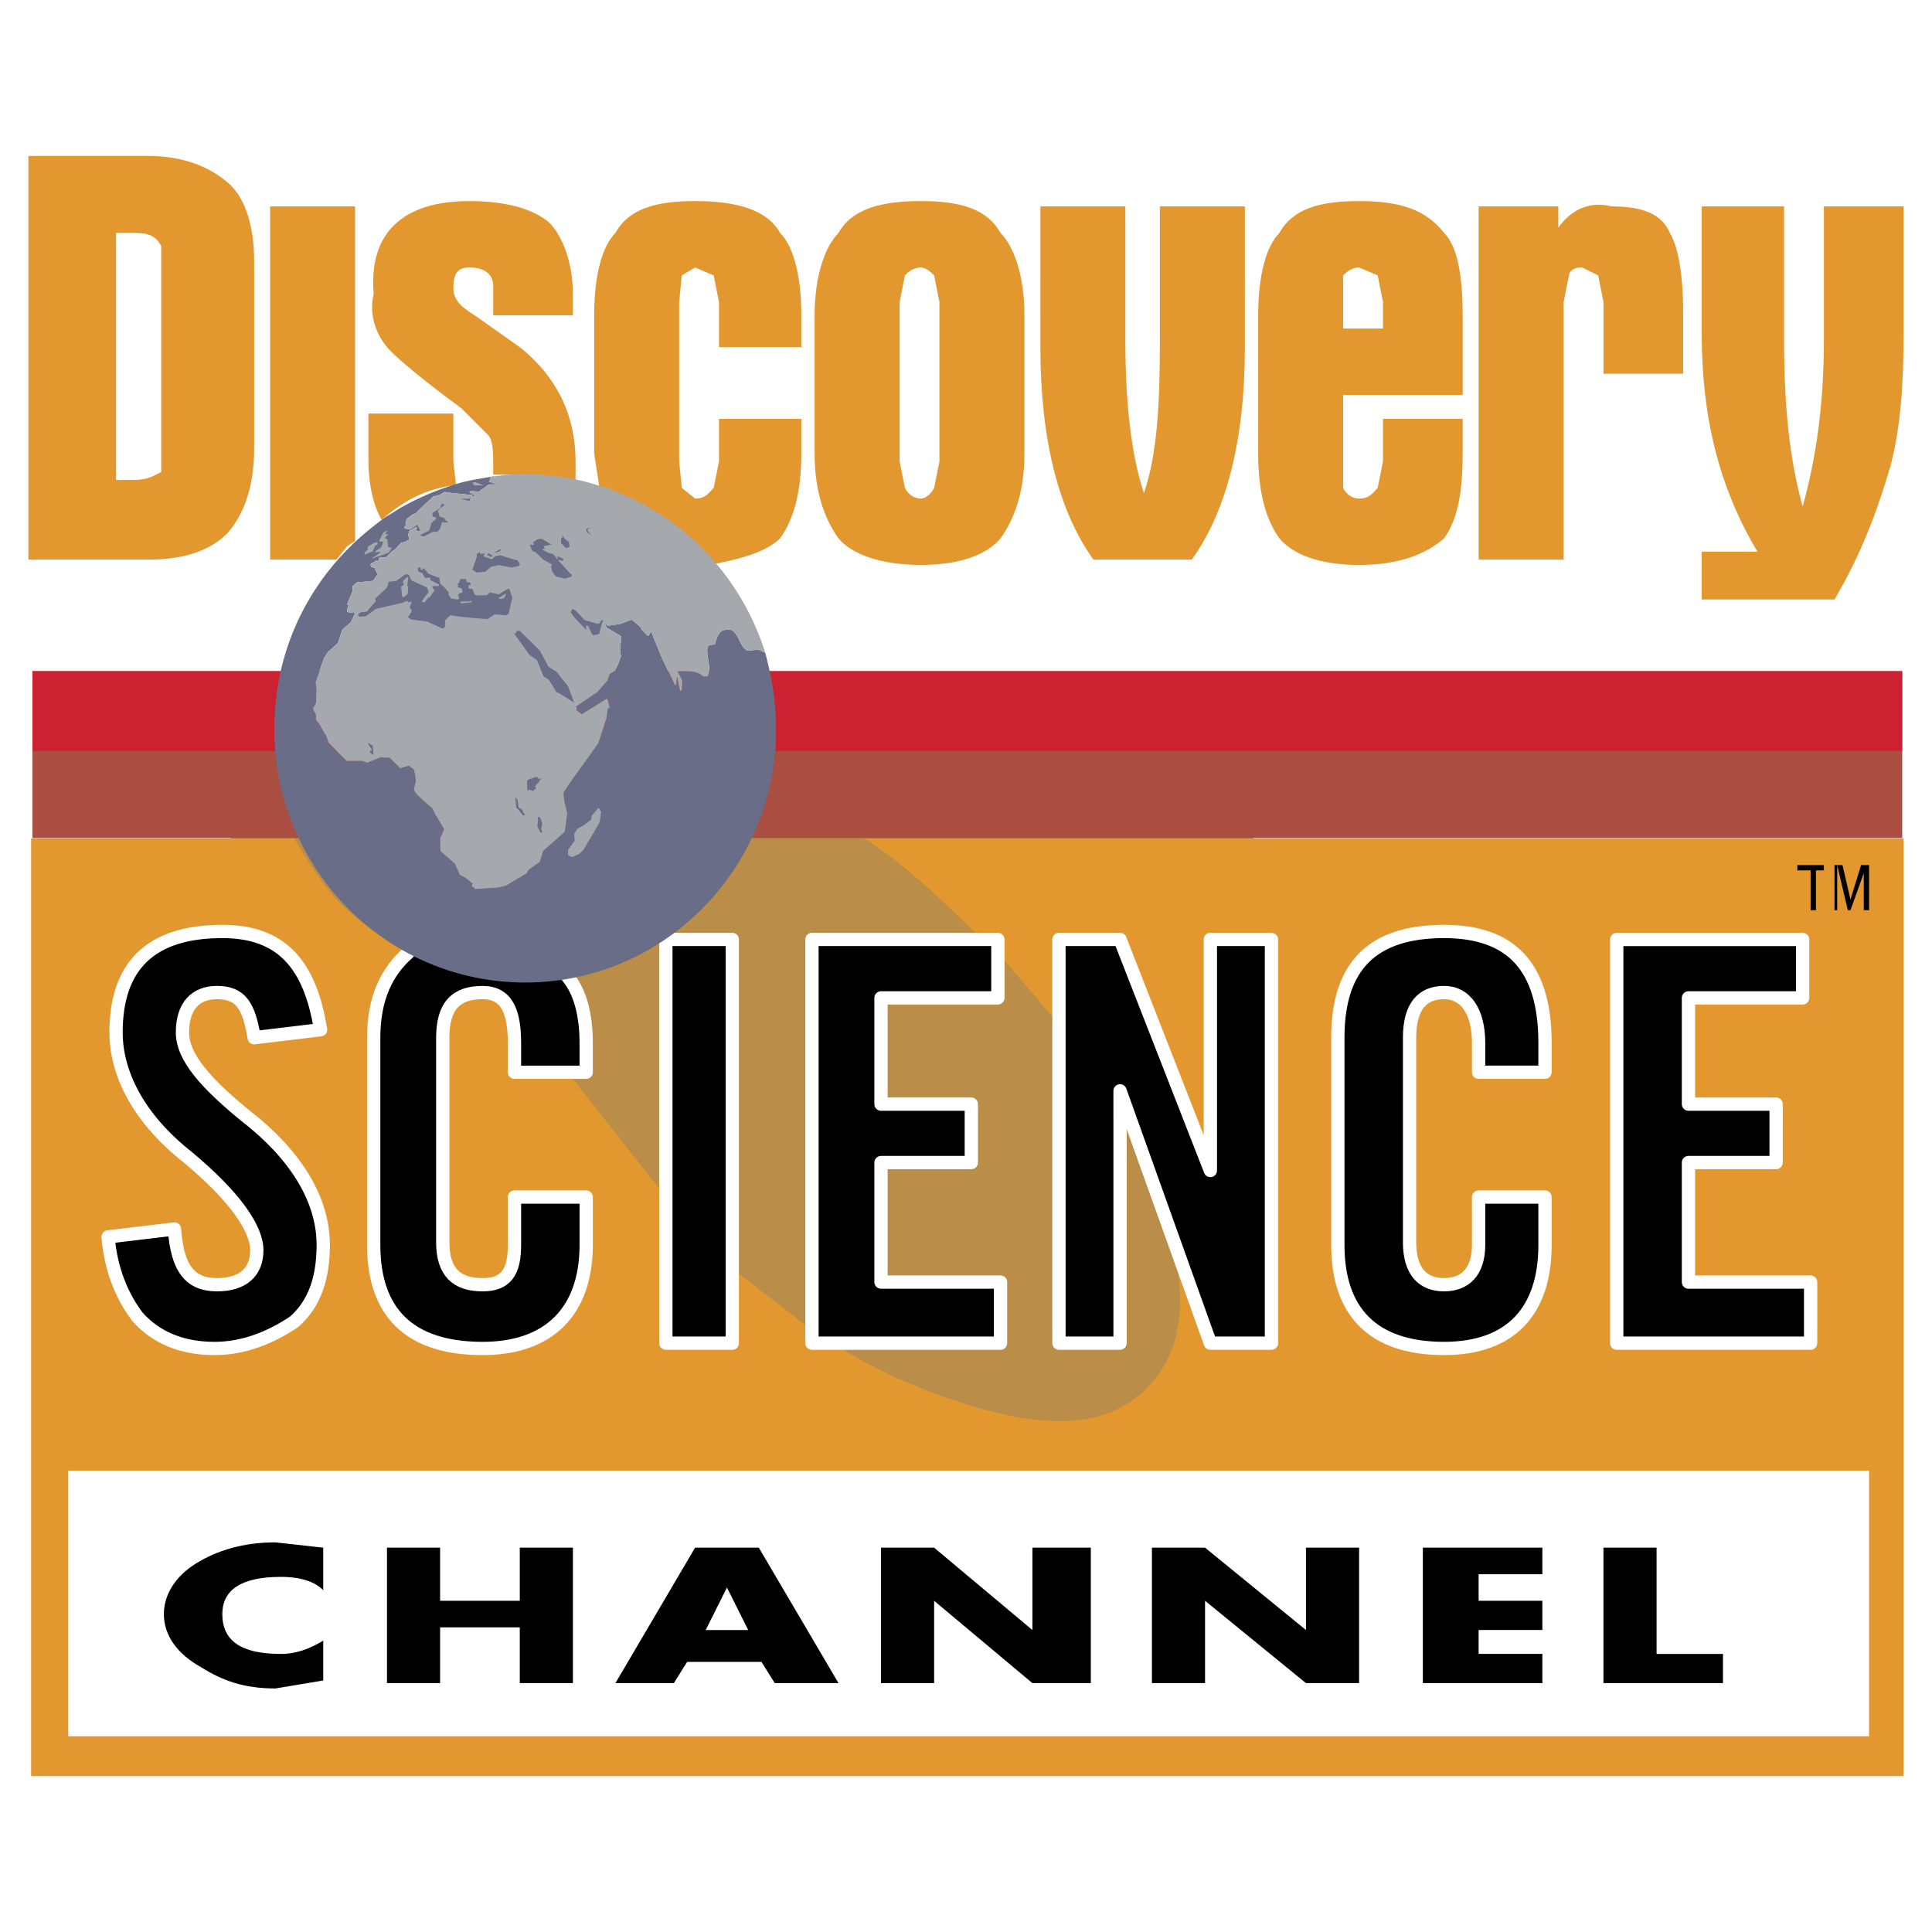 <svg xmlns="http://www.w3.org/2000/svg" width="2500" height="2500" viewBox="0 0 192.756 192.756"><path fill-rule="evenodd" clip-rule="evenodd" fill="#fff" d="M0 0h192.756v192.756H0V0z"/><path fill-rule="evenodd" clip-rule="evenodd" fill="#ba8d48" d="M22.992 79.161H125.08v65.196H22.992V79.161z"/><path d="M3.236 66.963h186.549v16.65H3.236v-16.65zm186.549 11.655z" fill-rule="evenodd" clip-rule="evenodd" fill="#a94e41"/><path d="M83.128 134.008c3.975 2.648 8.48 4.504 12.455 5.83 8.745 2.914 14.841 2.648 18.815-1.326s4.504-10.334 1.059-19.609l-3.709-7.42v-2.65l9.01 25.176h6.094v-40.28h-6.094v23.055l-9.01-23.055h-6.096v8.479l-6.094-7.154v-1.325h-1.326l-.529-.265c-3.975-3.976-7.42-7.155-11.395-9.805h103.614v93.543H3.1V83.658h26.234c1.325 2.12 2.65 4.505 4.77 6.625 2.12 2.12 4.505 3.445 6.625 4.77-2.12 1.855-3.445 4.506-3.445 8.48v20.67c0 6.625 3.445 10.334 10.865 10.334 6.625 0 10.335-3.709 10.335-10.334v-4.771h-7.155v4.771c0 2.648-.795 3.975-3.18 3.975-2.65 0-3.975-1.326-3.975-4.24v-20.404c0-3.18 1.325-4.506 3.975-4.506 2.385 0 3.18 1.855 3.18 5.035v2.916h5.299l9.805 12.453v14.576h6.625v-7.42l7.95 6.094v1.326h2.12zm37.63-17.225zm23.32-23.85c6.623 0 10.068 3.445 10.068 11.129v2.916h-6.625v-2.916c0-3.18-1.324-5.035-3.443-5.035-2.121 0-3.445 1.326-3.445 4.506v20.404c0 2.914 1.324 4.24 3.445 4.24 2.119 0 3.443-1.326 3.443-3.975v-4.771h6.625v4.771c0 6.625-3.445 10.334-10.068 10.334-7.156 0-10.602-3.709-10.602-10.334v-20.67c.001-7.154 3.446-10.599 10.602-10.599zm24.379 6.626v10.6h8.744v5.83h-8.744v11.924h12.189v6.096h-19.344v-40.28h18.549v5.831h-11.394v-.001zM6.81 173.227h179.667v-26.5H6.81v26.5zm18.549-69.694c-.53-3.18-1.325-4.506-3.71-4.506-2.12 0-3.445 1.326-3.445 3.975 0 2.387 2.12 5.035 7.155 9.012 4.77 3.975 6.89 8.213 6.89 12.189 0 3.18-.795 5.83-2.916 7.684-2.385 1.59-5.035 2.65-7.95 2.65-3.18 0-5.83-1.061-7.685-3.18-1.59-2.119-2.65-4.77-2.915-7.949l6.625-.795c.265 3.975 1.59 5.564 4.24 5.564s3.975-1.326 3.975-3.445-2.12-5.301-6.89-9.275c-5.035-3.975-7.155-8.479-7.155-12.455 0-6.624 3.445-10.069 10.6-10.069 5.83 0 8.745 3.18 9.805 9.805l-6.624.795zM45.499 48.414c-2.915.265-5.3 1.59-7.42 3.445-.795-1.325-1.325-3.445-1.325-6.095V41.26h8.479v4.77l.266 2.384zM13.435 23.239H11.58v24.645h1.855c1.325 0 2.12-.53 2.65-.795V24.564c-.531-1.06-1.326-1.325-2.65-1.325zm11.924 2.915v18.549c0 3.976-1.06 6.625-2.65 8.48-1.855 1.854-4.505 2.649-7.95 2.649H2.834V15.554h11.925c3.445 0 6.095 1.061 7.95 2.65 1.59 1.325 2.65 3.976 2.65 7.95zm10.07-5.565v33.39l-.795.53-1.06 1.325h-6.625V20.589h8.48zm57.769 6.89c-.265-.265-.794-.795-1.325-.795-.795 0-1.325.53-1.59.795l-.529 2.65v15.899l.529 2.65c.265.529.795 1.06 1.59 1.06.53 0 1.06-.53 1.325-1.06l.53-2.65V30.129l-.53-2.65zm-31.799-4.24c1.325-2.385 3.975-3.18 7.95-3.18s7.155.795 8.48 3.18c1.325 1.325 2.12 4.24 2.12 8.215v3.18h-8.215v-4.505l-.53-2.65-1.855-.795-1.325.795-.265 2.65v15.899l.265 2.65 1.325 1.06c1.06 0 1.325-.53 1.855-1.06l.53-2.65v-4.24h8.215v3.445c0 3.975-.795 6.625-2.12 8.48-1.325 1.325-3.975 2.12-7.155 2.65l-1.325-1.855c-2.915-3.18-6.095-4.77-9.54-5.83l-.53-3.445v-13.78c0-3.974.795-6.889 2.12-8.214zm-12.19 5.301c0-1.325-1.06-1.855-2.385-1.855-1.325 0-1.59.795-1.59 2.12 0 1.06.795 1.855 2.12 2.65l4.505 3.18c3.975 3.18 5.565 7.154 5.565 11.395v1.855l-5.3-.53h-2.915v-.795c0-1.325 0-2.65-.53-3.18l-2.65-2.65c-3.975-2.915-6.095-4.77-6.625-5.3-1.854-1.59-2.649-3.975-2.12-6.095-.53-6.095 2.915-9.275 9.54-9.275 3.71 0 6.36.795 7.95 2.12 1.325 1.325 2.385 3.975 2.385 7.155v2.12h-7.95V28.54zm88.773 4.239v-2.65l-.529-2.65-1.855-.795c-.795 0-1.326.53-1.59.795v5.3h3.974zm-2.384-12.719c3.975 0 6.625.795 8.48 3.18 1.324 1.325 1.854 4.24 1.854 8.215v7.95h-11.924v9.275c.264.529.795 1.06 1.59 1.06 1.061 0 1.324-.53 1.855-1.06l.529-2.65v-4.24h7.949v3.445c0 3.975-.529 6.625-1.854 8.48-1.855 1.59-4.506 2.65-8.48 2.65s-6.625-1.06-7.949-2.65c-1.326-1.855-2.121-4.505-2.121-8.48v-13.78c0-3.975.795-6.89 2.121-8.215 1.325-2.386 3.975-3.18 7.95-3.18zm-33.389 11.394v13.78c0 3.975-1.061 6.625-2.387 8.48-1.324 1.59-3.974 2.65-7.949 2.65s-6.89-1.06-8.214-2.65c-1.325-1.855-2.385-4.505-2.385-8.48v-13.78c0-3.975 1.06-6.89 2.385-8.215 1.325-2.385 4.239-3.18 8.214-3.18s6.625.795 7.949 3.18c1.326 1.325 2.387 4.24 2.387 8.215zm21.994-10.865v14.045c0 9.275-1.855 16.43-5.301 21.199h-9.805c-3.445-4.77-5.299-11.924-5.299-21.199V20.589h8.479v13.25c0 6.095.531 11.395 1.855 15.369 1.324-3.975 1.59-8.745 1.59-15.369v-13.25h8.481zm45.578 0h8.215v13.25c0 6.625.531 11.924 1.855 16.694 1.324-4.77 2.119-10.07 2.119-16.694v-13.25h7.951v12.72c0 4.77-.266 9.275-1.326 13.25-1.324 4.505-2.914 8.745-5.564 13.25h-13.25v-4.77h5.564c-3.975-6.625-5.564-13.779-5.564-21.729V20.589zm-1.853 10.6v6.095h-7.951v-7.155l-.529-2.65-1.59-.795c-1.061 0-1.326.53-1.326.795l-.529 2.65v25.704h-8.48V20.589h7.951v2.12c1.324-1.855 3.18-2.65 5.299-2.12 3.18 0 5.035.795 5.83 2.65.793 1.325 1.325 3.975 1.325 7.95z" fill-rule="evenodd" clip-rule="evenodd" fill="#e2982f"/><path d="M3.236 66.963h186.549v7.95H3.236v-7.95zm186.549 5.566z" fill-rule="evenodd" clip-rule="evenodd" fill="#cc2131"/><path d="M99.559 95.053v4.506H87.898v10.6h9.01v5.83h-9.01v11.924h11.924v6.096H81.008v-40.28h18.55v1.324h.001zm12.189 16.429v22.525h-6.096v-40.28h6.096l9.01 23.055V93.728h6.094v40.28h-6.094l-9.01-25.176v2.65zm32.33-18.549c6.623 0 10.068 3.445 10.068 11.129v2.916h-6.625v-2.916c0-3.18-1.324-5.035-3.443-5.035-2.121 0-3.445 1.326-3.445 4.506v20.404c0 2.914 1.324 4.24 3.445 4.24 2.119 0 3.443-1.326 3.443-3.975v-4.771h6.625v4.771c0 6.625-3.445 10.334-10.068 10.334-7.156 0-10.602-3.709-10.602-10.334v-20.67c.001-7.154 3.446-10.599 10.602-10.599zm24.379 6.626v10.6h8.744v5.83h-8.744v11.924h12.189v6.096h-19.344v-40.28h18.549v5.831h-11.394v-.001zM40.729 95.053c3.445 1.855 7.155 2.65 11.13 2.65l4.77-.266c1.325 1.59 1.855 3.975 1.855 6.625v2.916h-7.155v-2.916c0-3.18-.795-5.035-3.18-5.035-2.65 0-3.975 1.326-3.975 4.506v20.404c0 2.914 1.325 4.24 3.975 4.24 2.385 0 3.18-1.326 3.18-3.975v-4.771h7.155v4.771c0 6.625-3.71 10.334-10.335 10.334-7.42 0-10.865-3.709-10.865-10.334v-20.67c0-3.973 1.325-6.624 3.445-8.479zm124.548 69.959h6.625v2.914h-11.926v-13.514h5.301v10.6zm-50.349-10.6h5.301l10.068 8.215v-8.215h5.301v13.514h-5.301l-10.068-8.215v8.215h-5.301v-13.514zm-11.924 13.514l-9.806-8.215v8.215h-5.3v-13.514h5.3l9.806 8.215v-8.215h5.828v13.514h-5.828zm50.879-10.864h-6.361v2.648h6.361v2.916h-6.361v2.385h6.361v2.914h-11.926v-13.514h11.926v2.651zM25.359 103.533c-.53-3.18-1.325-4.506-3.71-4.506-2.12 0-3.445 1.326-3.445 3.975 0 2.387 2.12 5.035 7.155 9.012 4.77 3.975 6.89 8.213 6.89 12.189 0 3.18-.795 5.83-2.916 7.684-2.385 1.59-5.035 2.65-7.95 2.65-3.18 0-5.83-1.061-7.685-3.18-1.59-2.119-2.65-4.77-2.915-7.949l6.625-.795c.265 3.975 1.59 5.564 4.24 5.564s3.975-1.326 3.975-3.445-2.12-5.301-6.89-9.275c-5.035-3.975-7.155-8.479-7.155-12.455 0-6.624 3.445-10.069 10.6-10.069 5.83 0 8.745 3.18 9.805 9.805l-6.624.795zm41.075 15.899V93.728h6.625v40.28h-6.625v-14.576zm-14.575 34.98h5.3v13.514h-5.3v-5.564h-7.95v5.564h-5.3v-13.514h5.3v5.299h7.95v-5.299zm23.849 0l7.95 13.514h-6.36l-1.325-2.119h-7.419l-1.325 2.119h-5.83l7.95-13.514h6.359zm-1.06 8.215l-2.12-4.24-2.12 4.24h4.24zm-42.398-3.975c-.795-.795-2.12-1.326-4.24-1.326-3.975 0-5.83 1.326-5.83 3.711 0 2.65 1.855 3.975 5.83 3.975 1.59 0 2.915-.529 4.24-1.324v3.975l-4.77.795c-3.18 0-5.3-.795-7.42-2.121-2.385-1.324-3.71-3.18-3.71-5.299 0-1.855 1.06-3.711 3.18-5.035 2.12-1.324 4.77-2.121 7.95-2.121l4.77.531v4.239z" fill-rule="evenodd" clip-rule="evenodd"/><path d="M99.559 95.053v4.506H87.898v10.6h9.01v5.83h-9.01v11.924h11.924v6.096H83.128m28.62-22.527v22.525h-6.096v-40.28h6.096l9.01 23.055V93.728h6.094v40.28h-6.094l-9.01-25.176v2.65M99.559 95.053v-1.325h-18.55v40.28h2.12m60.949-41.075c6.623 0 10.068 3.445 10.068 11.129v2.916h-6.625v-2.916c0-3.18-1.324-5.035-3.443-5.035-2.121 0-3.445 1.326-3.445 4.506v20.404c0 2.914 1.324 4.24 3.445 4.24 2.119 0 3.443-1.326 3.443-3.975v-4.771h6.625v4.771c0 6.625-3.445 10.334-10.068 10.334-7.156 0-10.602-3.709-10.602-10.334v-20.67c.001-7.154 3.446-10.599 10.602-10.599m24.379 6.626v10.6h8.744v5.83h-8.744v11.924h12.189v6.096h-19.344v-40.28h18.549v5.831h-11.394m-143.098 3.973c-.53-3.18-1.325-4.506-3.71-4.506-2.12 0-3.445 1.326-3.445 3.975 0 2.387 2.12 5.035 7.155 9.012 4.77 3.975 6.89 8.213 6.89 12.189 0 3.18-.795 5.83-2.916 7.684-2.385 1.59-5.035 2.65-7.95 2.65-3.18 0-5.83-1.061-7.685-3.18-1.59-2.119-2.65-4.77-2.915-7.949l6.625-.795c.265 3.975 1.59 5.564 4.24 5.564s3.975-1.326 3.975-3.445-2.12-5.301-6.89-9.275c-5.035-3.975-7.155-8.479-7.155-12.455 0-6.624 3.445-10.069 10.6-10.069 5.83 0 8.745 3.18 9.805 9.805l-6.624.795m31.269 3.446h1.855v-2.916c0-2.65-.53-5.035-1.855-6.625m0 9.541h-5.299v-2.916c0-3.18-.795-5.035-3.18-5.035-2.65 0-3.975 1.326-3.975 4.506v20.404c0 2.914 1.325 4.24 3.975 4.24 2.385 0 3.18-1.326 3.18-3.975v-4.771h7.155v4.771c0 6.625-3.71 10.334-10.335 10.334-7.42 0-10.865-3.709-10.865-10.334v-20.67c0-3.975 1.325-6.625 3.445-8.48m25.705 24.379V93.728h6.625v40.28h-6.625v-14.576" fill="none" stroke="#fff" stroke-width="1.325" stroke-linecap="round" stroke-linejoin="round" stroke-miterlimit="2.613"/><path d="M181.971 86.838v-.53h-2.648v.53h1.324v3.975h.529v-3.975h.795zm1.06-.53v4.505h.266v-4.505l1.061 4.505h.264l1.326-3.71v-.795 4.505h.529v-4.505h-.795l-1.061 3.445v.53-.53l-.795-3.445h-.795z" fill-rule="evenodd" clip-rule="evenodd"/><path d="M76.339 65.102c-.236-.047-.376-.144-.518-.238-.47-.143-.895.142-1.364 0-.611-.477-.752-1.382-1.223-1.811-.142-.285-.752-.285-1.176-.141-.423.332-.565.714-.706 1.333-.188.142-.611 0-.752.333-.188.905.423 1.953 0 2.906h-.47c-.612-.762-2.54-.476-2.54-.524v.048l.047.047.424.811v.096l-.047.857c-.048.048-.048.094-.095.094s-.047-.046-.094-.094l-.283-1.334-.094.762c0 .049 0 .096-.048.096-.046 0-.092 0-.092-.047l-1.27-2.669-1.177-2.858.096.144v.094l-.235.38c-.048.048-.094.048-.141 0l-.564-.57c-.048-.048-.048-.096-.048-.096 0-.047 0-.095.048-.095-.048 0-.048 0-.095-.047l-.33-.286-.564-.477-1.128.428-1.271.19c-.048 0-.048-.096-.094-.096l-.188-.189.048.189.141.286 1.365.81c.046.048.094.097.094.144l-.142 1.191.094.667v.047l-.237.667c0 .047-.375.762-.375.762l-.517.333-.188.572v.047l-1.082 1.239H59.5l-1.975 1.334h-.047l.047.189c.048.048 0 .096 0 .144l-.094.048c.046 0 .046 0 .094.048l.518.381 2.446-1.524h.093c0 .048.048.048.048.095l.188.714c0 .047-.047.144-.142.144l-.047.047-.141 1.048-.047.047-.752 2.334s-2.447 3.431-2.447 3.382l-1.035 1.525.094.905.281 1.143v.048l-.234 1.763-.047.095-2.116 1.858-.33 1.049v.047l-1.082.763-.235.333v.049l-2.07 1.238-.799.189h-.046l-2.164.145c-.094 0-.094-.096-.142-.096l-.236-.19v-.097l.095-.143-.706-.571-.518-.286h-.045l-.518-1.143-1.364-1.191-.048-.047-.046-.237v-1.097l.376-.858-.987-1.668v-.047l-.048-.095-.188-.334c-.093-.046-.469-.38-.469-.38l-.986-.904s-.048 0-.048-.047l-.283-.428v-.144l.188-.714-.047-.476-.141-.715-.518-.38-.846.237c-.047 0-.094 0-.094-.095l-.988-.953h-.516l-.377-.048c-.046.048-.188.096-.188.096l-1.176.476-.047-.047-.424-.144h-1.552l-1.363-1.382-.471-.476v-.048l-.188-.572-.518-.859v-.047l-.188-.286-.282-.382c-.047 0-.047-.047-.047-.047v-.285-.238l-.281-.524v-.144l.281-.476.047-1.429-.094-.715s0-.047.047-.047l.8-2.238v-.049l.47-.715h.047l.893-.809.425-1.333s.046 0 .046-.048l.8-.668.33-.714c0-.047 0-.047.047-.047l.046-.048-.14-.238-.189.095h-.094l-.329-.095c-.048 0-.048-.048-.048-.19l.143-.477-.095-.047s-.048-.048 0-.143l.518-1.239v-.428c0-.049 0-.049.046-.095l.376-.333h.048l1.552-.143.469-.667-.235-.429v-.191h.048l-.424-.095c-.047 0-.047 0-.047-.049l-.046-.189c0-.048.046-.095.093-.144l.331-.143c0-.095 0-.095.046-.095h.377v-.191c0-.048 0-.095.046-.095 0-.048.048-.048.048-.048h.564l.658-.62c0-.048.047-.048.047-.048l.188-.095.612-.667c0-.047.046-.047.093-.047l.378-.097.14-.096c.047-.046.095-.046.141-.046l.047.046.048-.333-.095-.142v-.095l.095-.431c.047 0 .047-.046.093-.046l.518-.287c.047-.046.095-.046.142 0v.096l-.094.191.094.046c.048 0 .048.049.048.049h.045l.235-.049.047-.046a57.773 57.773 0 0 0-.328-.621v.048c-.048 0-.048 0-.095.049l-.659.429h-.095l-.423-.096V52.573l.188-.191-.047-.049-.046-.048.093-.428c0-.047 0-.047.047-.095l.564-.429.378-.143c0-.048 0-.048.046-.096 0 0 1.222-1.191 1.27-1.191l.328-.333c0-.049.094-.049.094-.049l.565-.141.517-.286h.096l.61.094 1.976.192c.045 0 .045 0 .093.047 0 0 0 .047-.047.047l-.045.046.423-.046-.564-.333c-.047 0-.047-.048-.047-.097.047 0 .095-.047.141-.047l.799.047.988-.715H49.578l-.659-.237c-.047 0-.142-.048-.142-.048l.142-.238.047-.049c-.047 0-.094-.046-.047-.046 0-.047.047-.096.047-.096h.423l-.14-.094c-.564.094-1.082.19-1.647.286-.846.144-1.691.334-2.492.619a26.381 26.381 0 0 0-4.892 2.097c-.61.333-1.128.716-1.74 1.05a35.099 35.099 0 0 0-2.117 1.667c-4.985 4.239-8.326 10.291-8.889 17.247a32.023 32.023 0 0 0-.094 2.144c0 1.145.046 2.238.189 3.382C29.164 88.402 39.654 98.026 52.4 98.026c12.746 0 23.235-9.625 24.833-22.013.142-1.144.189-2.237.189-3.382 0-.715-.047-1.429-.095-2.144-.142-1.859-.517-3.622-.988-5.385z" fill-rule="evenodd" clip-rule="evenodd" fill="#696d88"/><path d="M48.965 47.616s-.047.05-.047.095c-.045 0 0 .047.047.047l-.047.049-.142.238s.096.048.142.048l.658.239H48.777l-.988.715-.799-.048c-.045 0-.093.048-.141.048 0 .049 0 .094.048.094l.565.334-.424.047.045-.047c.049 0 .049-.049.049-.049-.049-.045-.049-.045-.094-.045l-1.975-.192-.611-.093h-.096l-.516.285-.565.141s-.092 0-.092.049l-.331.333c-.045 0-1.268 1.191-1.268 1.191-.047.047-.047.047-.047.096l-.379.143-.563.429c-.047.047-.047.047-.047.097l-.092.426.046.048.046.049-.188.19V52.715l.422.096h.096l.66-.429c.047-.049.047-.049.094-.049v-.048s.279.525.328.622l-.048.045-.234.05h-.045s0-.05-.047-.05l-.094-.045.094-.192v-.092c-.047-.05-.094-.05-.144 0l-.518.285c-.045 0-.045.045-.095.045l-.093.429v.099l.093.142-.046.331-.047-.045c-.045 0-.092 0-.14.045l-.139.098-.377.095c-.049 0-.092 0-.092.046l-.612.668-.19.095s-.046 0-.046.048l-.659.621h-.564s-.047 0-.047.047c-.047 0-.047.047-.047.095v.189h-.377c-.046 0-.046 0-.046.095l-.331.144c-.047.05-.092.097-.092.145l.045.19c0 .048 0 .048.047.048l.425.094h-.048v.19l.235.429-.469.666-1.552.144h-.047l-.378.333c-.044.045-.044.045-.044.096v.428l-.519 1.239c-.047.095 0 .14 0 .14l.095.049-.143.476c0 .143 0 .191.047.191l.33.097h.094l.189-.097.14.238-.049.049c-.044 0-.044 0-.044.045l-.33.715-.801.667c0 .05-.045.05-.045.05l-.425 1.332-.894.812h-.045l-.473.712v.047l-.799 2.239c-.047 0-.047.049-.047.049l.095.714-.048 1.428-.281.478v.144l.281.523v.524s0 .049.048.049l.281.379.188.287v.048l.519.858.189.571v.047l.469.477 1.363 1.382h1.552l.426.144.044.048 1.177-.479s.141-.045.189-.093l.374.048h.518l.987.955c0 .093.046.093.096.093l.844-.237.519.381.141.715.049.475-.19.715v.144l.284.43c0 .046.047.046.047.046l.987.906s.375.334.47.382l.187.334.048.095v.046l.988 1.667-.377.858v1.099l.046.238.048.045 1.364 1.194.517 1.142h.046l.518.285.706.572-.095.145v.094l.236.191c.044 0 .044.094.143.094l2.161-.143h.051l.797-.191 2.068-1.237v-.046l.238-.334 1.081-.763v-.047l.33-1.047 2.116-1.858.045-.097.236-1.762v-.046l-.281-1.147-.094-.902 1.034-1.526c0 .047 2.445-3.381 2.445-3.381l.755-2.335.045-.047.141-1.048.048-.049c.096 0 .142-.095.142-.143l-.19-.713c0-.049-.044-.049-.044-.097h-.096l-2.446 1.525-.516-.379c-.048-.05-.048-.05-.092-.05l.092-.046c0-.047.047-.096 0-.144l-.048-.189h.048l1.976-1.334h.045l1.081-1.239v-.05l.19-.569.517-.334s.375-.715.375-.762l.237-.667v-.047l-.094-.667.14-1.191c0-.049-.045-.095-.091-.142l-1.368-.81-.138-.286-.049-.191.187.191c.05 0 .05.093.095.093l1.273-.189 1.128-.43.564.479.33.286c.045.048.095.048.095.048-.05 0-.05.047-.05.093 0 0 0 .048.05.099l.563.57c.044.049.095.049.14 0l.237-.381-.096-.239 1.177 2.859 1.27 2.669c0 .047.046.047.094.047s.048-.047.048-.096l.092-.762.283 1.335c.047.049.047.092.094.092.046 0 .046-.043.094-.092l.048-.86v-.094l-.425-.811-.047-.048v-.047c0 .047 1.931-.235 2.542.525h.468c.424-.953-.188-2.001 0-2.908.143-.331.565-.189.753-.331.141-.62.283-1.003.706-1.333.425-.145 1.035-.145 1.174.141.473.43.614 1.334 1.224 1.812.47.143.896-.144 1.366 0 .141.097.281.19.517.237-1.739-5.526-5.316-10.337-10.066-13.531-1.457-.952-2.962-1.812-4.609-2.43-.658-.331-1.318-.523-1.977-.715-1.737-.571-3.573-.904-5.454-1.044-.376-.05-.751-.05-1.082-.05-.282 0-.517-.048-.753-.048-1.082 0-2.069.098-3.15.238l.142.094h-.432v-.011zm-10.348 5.336c.045 0 .045 0 0 .05l-.141.189c-.047.048-.047.098 0 .098h.233c.048 0 .048 0 0 .043l-.281.29c0 .047 0 .093.047.093l.094.047c.047 0 .092.049.092.146l.047.571c0 .048.048.048.097.143h.233c.046 0 .046.045 0 .095l-.233.383c-.049.045-.097.094-.145.094l-1.502.524c-.049 0-.049 0 0-.047l.751-.526c.048-.045.048-.094-.047-.094l-.376.049c-.048 0-.094-.049-.048-.096l.564-.381c.049-.094.094-.191.14-.239l.05-.237c.048-.048 0-.095-.05-.095l-.28-.049c-.047 0-.094 0-.047-.049l.377-.713c0-.048.14-.189.188-.189l.237-.1zm-1.41 1.288a.341.341 0 0 1 .188-.095l.141-.048c.095 0 .14 0 .14.048v.046c0 .049-.045.096-.045.144l-.095.047c-.047.047-.141.096-.141.145l-.188.427c0 .048-.095.095-.143.095l-.66.287c-.045.047-.045.047-.045 0 .045-.097.045-.144 0-.144 0 0 0-.049.045-.094l.285-.239c.045 0 .045-.045 0-.045-.046 0-.046-.049 0-.099 0-.049.045-.095 0-.095 0 0 0-.094.045-.094l.473-.286zm9.971-6.003c-.046 0-.046-.096.046-.096h.047c.091-.048.189-.048.238 0l.656.238c.049.046.049.046 0 .046h-.705c-.098 0-.143 0-.189-.046l-.093-.142zm12.605 32.444s-.047-.047-.096-.047c0 .047-.045.047-.045.047l-.612.717v.046l-.047.332-.751.569-.611.337-.046.046-.286.479v.048l.049.621-.658.903c0 .048-.048.048 0 .048v.475c0 .05.046.05.046.05l.285.14h.14l.611-.285c.048 0 .048 0 .048-.046l.375-.334 1.083-1.811.563-1.001v-.047l.142-.953c0-.05 0-.05-.047-.095l-.143-.239z" fill-rule="evenodd" clip-rule="evenodd" fill="#a5a8ac"/><path d="M46.848 49.998l-.894-.238h.8c.044 0 .044 0 .094-.045l.096-.143-.096.426zm4.987 12.914l2.021 2 .847 1.57s0 .049.046.049l.8.523 1.129 1.431.609 1.621-1.597-1.001h-.142l-.751-1.239c0-.05 0-.05-.049-.05l-.517-.332-.658-1.62c0-.05 0-.05-.049-.05l-.704-.474-1.741-2.429.189.238c.046.048.094.048.139.048.05-.048.096-.048.096-.145v-.098h.144l.188-.042zm2.256 19.297c0-.051 0-.146-.047-.193l-.093-.333c-.045-.049-.095-.096-.145-.191-.044 0-.139 0-.139.095v.143l-.045.616c0 .051 0 .147.045.193l.189.381c0 .097.095.144.142.144.093 0 .093-.047.093-.144-.047-.045-.047-.094-.047-.094-.045-.049-.045-.097-.045-.143l.092-.474zm-17.356-7.958c0-.096 0-.096.048-.096l.329.188c.049 0 .095.146.095.192l.047.716c0 .048-.047.048-.094.048l-.235-.238c0-.051-.095-.097 0-.144l.139-.049c0-.045.048-.093 0-.14l-.329-.477zm6.07-21.299c0-.045.045-.045.045-.095l.189-.665.422-.382c.047-.047.047-.047.047-.145 0 0 0-.047-.047-.047l-.28-.093-.048-.334.8-.522c0-.05.046-.05.046-.098v-.19l.19-.143.187.143-.658.524v.094l.142.477v.05l.424.14h.092s0-.047 0 0v.145l.143.143c0 .046.046.046.139.046l.047.147-.516-.051c-.048 0-.094.051-.094.097l-.142.43v.045l.046.047h-.046l-.283.335H43.182l-.896.477-.329-.096v-.05l.046-.049.802-.38zm10.957 25.11c0-.097.044-.145.095-.188l.095-.145c.047-.096 0-.096-.045-.05h-.05c-.095.05-.189 0-.189-.046l-.045-.049c0-.047-.047-.093-.096-.093 0 0-.044.046-.139.046l-.66.24c-.047 0-.093.097-.141.141v.477l.048.478c.046.045.046.045.093 0v-.048c.048-.048.142-.048.188 0l.138.048c.049.045.146.045.191 0l.237-.238c.044-.047 0-.095-.048-.095-.047 0-.047-.048-.047-.097l.235-.286c.045-.048.14-.095.14-.095zm-2.304 1.477c0-.049-.05-.049-.05 0l.096 1c0 .048.047.142.144.142l.373.477c.049.047.096.047.096.096v.048c0 .048 0 .048.046.048h.189v-.096l-.236-.383c-.047-.094-.096-.14-.143-.19l-.139-.047c-.048-.047-.095-.095-.095-.141l-.092-.573c0-.095 0-.145-.096-.192l-.093-.189zM35.936 61.103l.708-.1s.046 0 .046-.094l.751-.857c.048-.047.048-.098.048-.144l-.048-.19 1.176-1.096c0-.048 0-.048.045-.094l.096-.479.753-.094c.048 0 .048-.047.093-.047l.472-.334s.235-.189.377-.285l.326.047.285.572s0 .047.092.047l1.461.668.142.428-.048.144h-.05l-.609.812c.048 0 .282.094.329.094 0-.047.378-.524.378-.524.047 0 .047.047.092 0 .047 0 .093 0 .093-.095l.378-.524c.047 0 .047-.094 0-.094l-.189-.288v-.097h.564a.099.099 0 0 0 .094-.093c.048-.046 0-.096-.046-.096l-.848-.429.046-.142c0-.049-.046-.095-.138-.095l-.379.045-.327-.522h-.048l-.33-.144-.047-.333.283-.094v.188c.046.049.046.097.094.097 0 0 .048 0 .094-.048l.141-.142.424.523c0 .049 0 .049.048.049l.703.285s.284.097.377.142l.094.572s0 .048.046.048l.284.24.47.522c.046 0 .046.05.093.05l-.047.045c-.046 0-.046.098-.046.146l.233.379.049.049.656.096s.047-.049.095-.049c.045-.046.045-.096.045-.143l-.14-.332h.095c.045 0 .093-.048.093-.097v-.049h.049c.046.049.142.049.188 0 0-.045.05-.095.05-.095l-.05-.287c0-.046-.047-.046-.142-.094l-.328-.094c.092-.046.092-.097.092-.19l-.092-.144c.045 0 .092 0 .14-.046l.188-.429h.518l.047.143c0 .047.046.047.046.047v.094c.046 0 .046.05.095.05h.236l.093.239H46.847c-.049.046-.049.046-.094.094v.143c0 .094 0 .142.094.142l.283.046.231.527c0 .046.098.094.146.094h1.032c0 .047.048 0 .094-.048l.236-.236.845.19c.047 0 .094 0 .142-.048l.61-.38.329-.146s.142.383.142.428l.19.478-.19.762s-.142.667-.188.857l-.235.143-1.128-.094c-.05 0-.05 0-.095.049l-.659.427-1.788-.144-.894-.093-.988-.145c-.045 0-.093 0-.093.049l-.423.427c-.049.05-.049.05-.049.097v.572l-.233.188-1.552-.715h-.049l-1.504-.19-.377-.235.377-.526v-.191l-.188-.283.188-.431c0-.047 0-.094-.045-.094 0-.047-.049-.047-.098 0l-.137.045-.187-.145c-.047 0-.093 0-.139.051l-.331.142-2.492.571h-.095l-1.034.762-.659.049-.14-.19.234-.237zm11.288-4.194l-.093-.098.187-.475v-.048l.237-.666s0-.24.045-.384l.282-.141v.094c.049.047.094.144.142.047h.375l-.093.144c-.047 0-.047.049-.047.096l.047.048.659.237c.047.048.094.048.143 0l.328-.286.328-.047c.047 0 .047 0 .095-.049.284.096 1.222.382 1.222.382l.567.141.234.431-.143.143-.707.142-1.222-.236h-.047l-.751.143c0 .048-.047.048-.047.048l-.566.476-.659.047c-.047 0-.094 0-.14.048l-.376-.237zm9.454-2.288c.095 0 .142-.094.142-.143l-.047-.287c0-.046 0-.141-.048-.141l-.377-.289a2.118 2.118 0 0 1-.139-.188c0-.094-.047-.094-.094-.094l-.045.046c-.048 0 .045.096.045.096.047.047.047.047 0 .047h-.045c-.048 0-.096.046-.096.093v.335c0 .048.048.143.096.19l.233.24c.045.094.093.14.189.14l.186-.045zm.142 2.525l.095.095c.047 0 .095.048.095.095.046.049.046.19 0 .19l-.426.142c-.092.049-.188.049-.281.049l-.799-.191a6.712 6.712 0 0 1-.187-.19l-.048-.047c-.047-.097-.095-.143-.095-.143v-.048s0-.047-.092-.095l-.094-.476c0-.048 0-.143.048-.143.046-.048.046-.096 0-.096l-.802-.43c-.047-.046-.142-.094-.142-.142l-.565-.524a.587.587 0 0 0-.188-.143l-.187-.047c-.048-.048-.097-.096-.097-.143l-.185-.477c0-.047 0-.095.093-.047l.141.047c.048 0 .142 0 .142-.047v-.048c0-.047 0-.096-.045-.096-.049 0-.049-.046 0-.094l.282-.19c.044-.097.14-.097.186-.097l.239-.049c.092 0 .185 0 .234.049l.795.477c.099 0 .099.048 0 .048l-.608.143c-.047 0-.095.048-.047.143l.047.045c.044.049 0 .099-.047.099h-.14c-.049 0-.049.049 0 .094l.467.239a.372.372 0 0 0 .235.094l.192.047c.138 0 .186.097.233.144l.048.049c.045.047.092.096.14.143l.093.19c.047.048.094.048.094-.048l-.047-.094c0-.096.047-.096.095-.096l.423.189c.047 0 .094.096.094.142 0 .047-.047.095-.139.095l-.285-.095c-.046 0-.093.047-.046.095l1.081 1.193zm3.292 4.907l-.047.096-.282 1.094-.612.145-.141-.189-.328-.716c-.047-.049-.139-.049-.188-.049-.047 0-.095.049-.047.097l.047.334-1.272-1.335-.328-.477.047-.049c.048 0 .094-.094.094-.143v-.094l.326.094.896.953c0 .047.048.047.048.047l1.316.383h.094l.329-.383.141.097c-.043.046-.093.046-.093.095zm-19.99-2.572c0 .095.05.095.094.095h.095l.329-.285c.047-.048.047-.097.047-.097l.045-.571v-.094l-.14-.144h.048l.092-.716c0-.045-.045-.045-.092-.094-.048 0-.095 0-.095.049l-.329.332c0 .05-.044.094 0 .144l.095.239-.235.14c-.049.051-.092.097-.049.145l.095.857zm9.737-4.667l.141.045-.188.19h-.094l-.469.143.61-.378zm-.847.76l-.423-.191.139-.19.424.239-.14.142zm9.455-2.717c0-.047.047-.092.096-.143l.42-.047c.047 0 .047 0 0 0l-.281.098c-.047 0-.139.092-.047.142v.045c0 .05.047.098.093.145l.235.284c.047 0 .047.05 0 0l-.281-.189c-.047 0-.188-.142-.188-.189l-.047-.146zm-11.713 7.148H46.146a.359.359 0 0 0-.238.094c0 .047.046.096.142.096l.895-.096c.045 0 .139-.047.139-.047 0-.047-.045-.098-.139-.098l-.191.051zm3.436-.62c.093-.048.187-.094.235-.142.044-.049.092 0 .044.048l-.044.142c-.048.049-.096.19-.143.237l-.14.049c-.049.046-.144.046-.238.046l-.094-.046c-.047 0-.094-.049 0-.096l.38-.238z" fill-rule="evenodd" clip-rule="evenodd" fill="#696d88"/></svg>